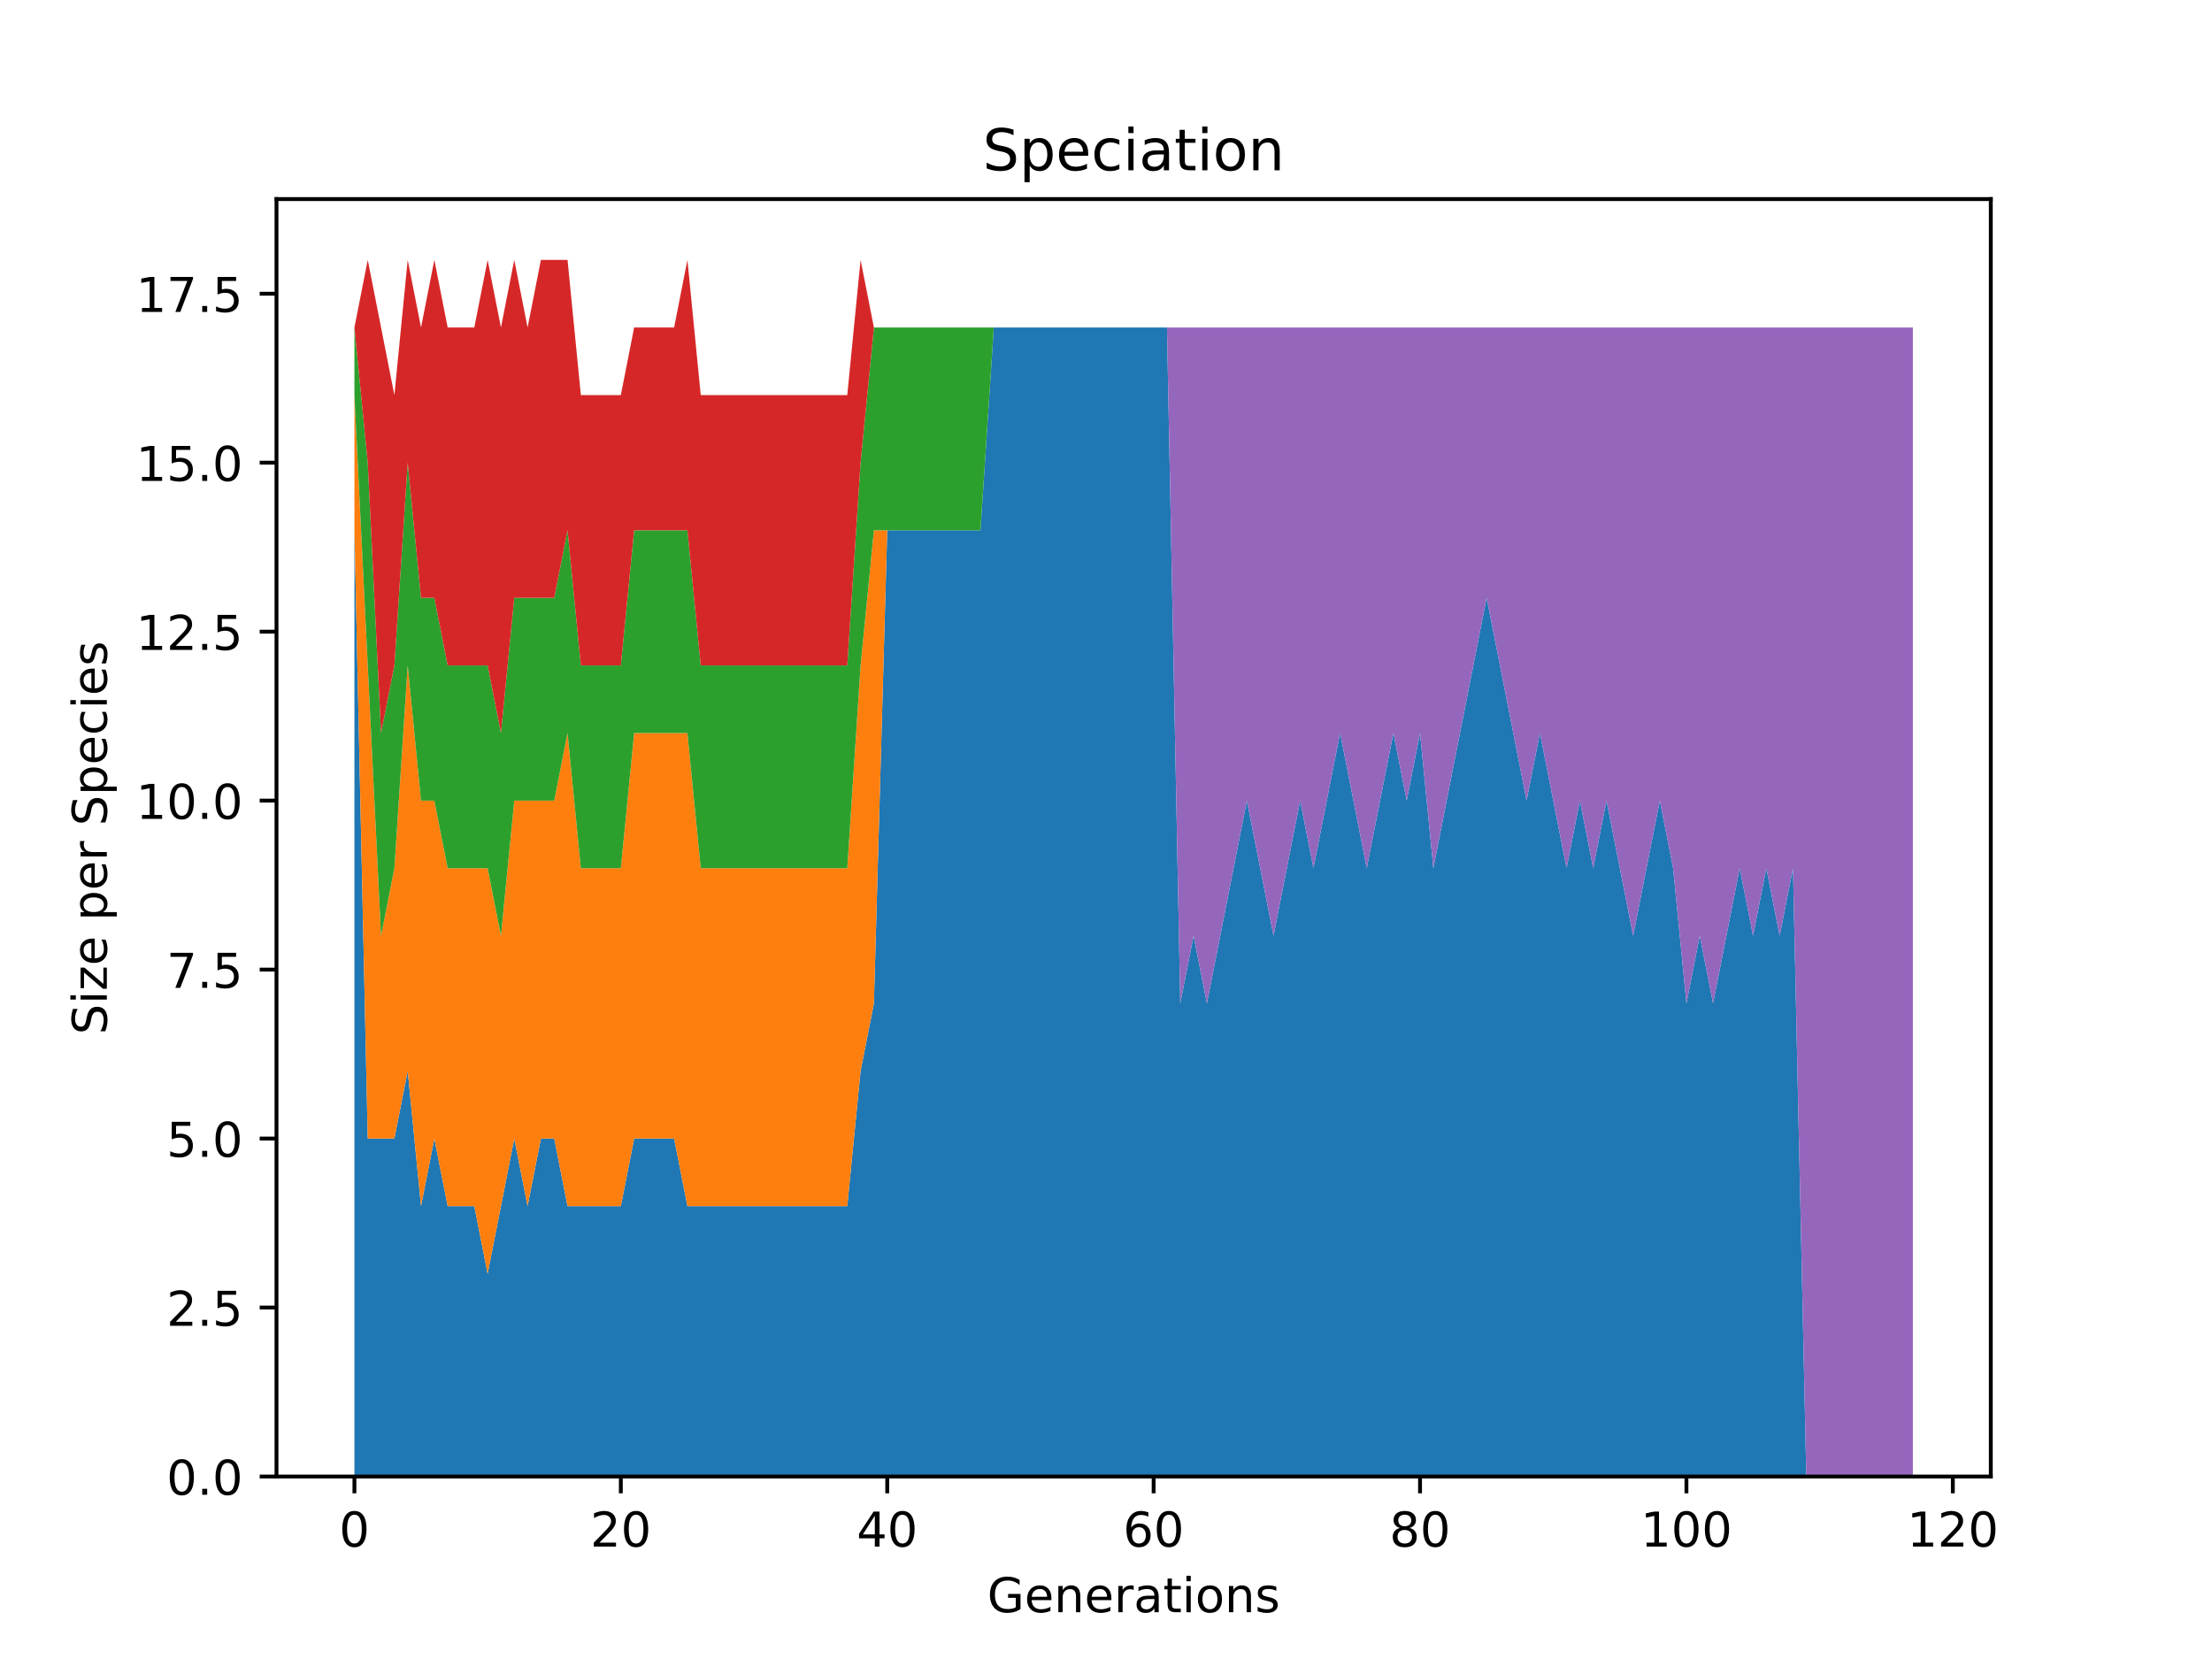 <?xml version="1.0" encoding="utf-8" standalone="no"?>
<!DOCTYPE svg PUBLIC "-//W3C//DTD SVG 1.1//EN"
  "http://www.w3.org/Graphics/SVG/1.1/DTD/svg11.dtd">
<!-- Created with matplotlib (https://matplotlib.org/) -->
<svg height="345.6pt" version="1.1" viewBox="0 0 460.8 345.6" width="460.8pt" xmlns="http://www.w3.org/2000/svg" xmlns:xlink="http://www.w3.org/1999/xlink">
 <defs>
  <style type="text/css">
*{stroke-linecap:butt;stroke-linejoin:round;}
  </style>
 </defs>
 <g id="figure_1">
  <g id="patch_1">
   <path d="M 0 345.6 
L 460.8 345.6 
L 460.8 0 
L 0 0 
z
" style="fill:#ffffff;"/>
  </g>
  <g id="axes_1">
   <g id="patch_2">
    <path d="M 57.6 307.584 
L 414.72 307.584 
L 414.72 41.472 
L 57.6 41.472 
z
" style="fill:#ffffff;"/>
   </g>
   <g id="PolyCollection_1">
    <path clip-path="url(#pf24523284e)" d="M 73.833 110.464 
L 73.833 307.584 
L 76.608 307.584 
L 79.382 307.584 
L 82.157 307.584 
L 84.932 307.584 
L 87.707 307.584 
L 90.482 307.584 
L 93.257 307.584 
L 96.031 307.584 
L 98.806 307.584 
L 101.581 307.584 
L 104.356 307.584 
L 107.131 307.584 
L 109.905 307.584 
L 112.68 307.584 
L 115.455 307.584 
L 118.23 307.584 
L 121.005 307.584 
L 123.78 307.584 
L 126.554 307.584 
L 129.329 307.584 
L 132.104 307.584 
L 134.879 307.584 
L 137.654 307.584 
L 140.429 307.584 
L 143.203 307.584 
L 145.978 307.584 
L 148.753 307.584 
L 151.528 307.584 
L 154.303 307.584 
L 157.077 307.584 
L 159.852 307.584 
L 162.627 307.584 
L 165.402 307.584 
L 168.177 307.584 
L 170.952 307.584 
L 173.726 307.584 
L 176.501 307.584 
L 179.276 307.584 
L 182.051 307.584 
L 184.826 307.584 
L 187.601 307.584 
L 190.375 307.584 
L 193.15 307.584 
L 195.925 307.584 
L 198.7 307.584 
L 201.475 307.584 
L 204.25 307.584 
L 207.024 307.584 
L 209.799 307.584 
L 212.574 307.584 
L 215.349 307.584 
L 218.124 307.584 
L 220.898 307.584 
L 223.673 307.584 
L 226.448 307.584 
L 229.223 307.584 
L 231.998 307.584 
L 234.773 307.584 
L 237.547 307.584 
L 240.322 307.584 
L 243.097 307.584 
L 245.872 307.584 
L 248.647 307.584 
L 251.422 307.584 
L 254.196 307.584 
L 256.971 307.584 
L 259.746 307.584 
L 262.521 307.584 
L 265.296 307.584 
L 268.07 307.584 
L 270.845 307.584 
L 273.62 307.584 
L 276.395 307.584 
L 279.17 307.584 
L 281.945 307.584 
L 284.719 307.584 
L 287.494 307.584 
L 290.269 307.584 
L 293.044 307.584 
L 295.819 307.584 
L 298.594 307.584 
L 301.368 307.584 
L 304.143 307.584 
L 306.918 307.584 
L 309.693 307.584 
L 312.468 307.584 
L 315.243 307.584 
L 318.017 307.584 
L 320.792 307.584 
L 323.567 307.584 
L 326.342 307.584 
L 329.117 307.584 
L 331.891 307.584 
L 334.666 307.584 
L 337.441 307.584 
L 340.216 307.584 
L 342.991 307.584 
L 345.766 307.584 
L 348.54 307.584 
L 351.315 307.584 
L 354.09 307.584 
L 356.865 307.584 
L 359.64 307.584 
L 362.415 307.584 
L 365.189 307.584 
L 367.964 307.584 
L 370.739 307.584 
L 373.514 307.584 
L 376.289 307.584 
L 379.063 307.584 
L 381.838 307.584 
L 384.613 307.584 
L 387.388 307.584 
L 390.163 307.584 
L 392.938 307.584 
L 395.712 307.584 
L 398.487 307.584 
L 398.487 307.584 
L 398.487 307.584 
L 395.712 307.584 
L 392.938 307.584 
L 390.163 307.584 
L 387.388 307.584 
L 384.613 307.584 
L 381.838 307.584 
L 379.063 307.584 
L 376.289 307.584 
L 373.514 180.864 
L 370.739 194.944 
L 367.964 180.864 
L 365.189 194.944 
L 362.415 180.864 
L 359.64 194.944 
L 356.865 209.024 
L 354.09 194.944 
L 351.315 209.024 
L 348.54 180.864 
L 345.766 166.784 
L 342.991 180.864 
L 340.216 194.944 
L 337.441 180.864 
L 334.666 166.784 
L 331.891 180.864 
L 329.117 166.784 
L 326.342 180.864 
L 323.567 166.784 
L 320.792 152.704 
L 318.017 166.784 
L 315.243 152.704 
L 312.468 138.624 
L 309.693 124.544 
L 306.918 138.624 
L 304.143 152.704 
L 301.368 166.784 
L 298.594 180.864 
L 295.819 152.704 
L 293.044 166.784 
L 290.269 152.704 
L 287.494 166.784 
L 284.719 180.864 
L 281.945 166.784 
L 279.17 152.704 
L 276.395 166.784 
L 273.62 180.864 
L 270.845 166.784 
L 268.07 180.864 
L 265.296 194.944 
L 262.521 180.864 
L 259.746 166.784 
L 256.971 180.864 
L 254.196 194.944 
L 251.422 209.024 
L 248.647 194.944 
L 245.872 209.024 
L 243.097 68.224 
L 240.322 68.224 
L 237.547 68.224 
L 234.773 68.224 
L 231.998 68.224 
L 229.223 68.224 
L 226.448 68.224 
L 223.673 68.224 
L 220.898 68.224 
L 218.124 68.224 
L 215.349 68.224 
L 212.574 68.224 
L 209.799 68.224 
L 207.024 68.224 
L 204.25 110.464 
L 201.475 110.464 
L 198.7 110.464 
L 195.925 110.464 
L 193.15 110.464 
L 190.375 110.464 
L 187.601 110.464 
L 184.826 110.464 
L 182.051 209.024 
L 179.276 223.104 
L 176.501 251.264 
L 173.726 251.264 
L 170.952 251.264 
L 168.177 251.264 
L 165.402 251.264 
L 162.627 251.264 
L 159.852 251.264 
L 157.077 251.264 
L 154.303 251.264 
L 151.528 251.264 
L 148.753 251.264 
L 145.978 251.264 
L 143.203 251.264 
L 140.429 237.184 
L 137.654 237.184 
L 134.879 237.184 
L 132.104 237.184 
L 129.329 251.264 
L 126.554 251.264 
L 123.78 251.264 
L 121.005 251.264 
L 118.23 251.264 
L 115.455 237.184 
L 112.68 237.184 
L 109.905 251.264 
L 107.131 237.184 
L 104.356 251.264 
L 101.581 265.344 
L 98.806 251.264 
L 96.031 251.264 
L 93.257 251.264 
L 90.482 237.184 
L 87.707 251.264 
L 84.932 223.104 
L 82.157 237.184 
L 79.382 237.184 
L 76.608 237.184 
L 73.833 110.464 
z
" style="fill:#1f77b4;"/>
   </g>
   <g id="PolyCollection_2">
    <path clip-path="url(#pf24523284e)" d="M 73.833 82.304 
L 73.833 110.464 
L 76.608 237.184 
L 79.382 237.184 
L 82.157 237.184 
L 84.932 223.104 
L 87.707 251.264 
L 90.482 237.184 
L 93.257 251.264 
L 96.031 251.264 
L 98.806 251.264 
L 101.581 265.344 
L 104.356 251.264 
L 107.131 237.184 
L 109.905 251.264 
L 112.68 237.184 
L 115.455 237.184 
L 118.23 251.264 
L 121.005 251.264 
L 123.78 251.264 
L 126.554 251.264 
L 129.329 251.264 
L 132.104 237.184 
L 134.879 237.184 
L 137.654 237.184 
L 140.429 237.184 
L 143.203 251.264 
L 145.978 251.264 
L 148.753 251.264 
L 151.528 251.264 
L 154.303 251.264 
L 157.077 251.264 
L 159.852 251.264 
L 162.627 251.264 
L 165.402 251.264 
L 168.177 251.264 
L 170.952 251.264 
L 173.726 251.264 
L 176.501 251.264 
L 179.276 223.104 
L 182.051 209.024 
L 184.826 110.464 
L 187.601 110.464 
L 190.375 110.464 
L 193.15 110.464 
L 195.925 110.464 
L 198.7 110.464 
L 201.475 110.464 
L 204.25 110.464 
L 207.024 68.224 
L 209.799 68.224 
L 212.574 68.224 
L 215.349 68.224 
L 218.124 68.224 
L 220.898 68.224 
L 223.673 68.224 
L 226.448 68.224 
L 229.223 68.224 
L 231.998 68.224 
L 234.773 68.224 
L 237.547 68.224 
L 240.322 68.224 
L 243.097 68.224 
L 245.872 209.024 
L 248.647 194.944 
L 251.422 209.024 
L 254.196 194.944 
L 256.971 180.864 
L 259.746 166.784 
L 262.521 180.864 
L 265.296 194.944 
L 268.07 180.864 
L 270.845 166.784 
L 273.62 180.864 
L 276.395 166.784 
L 279.17 152.704 
L 281.945 166.784 
L 284.719 180.864 
L 287.494 166.784 
L 290.269 152.704 
L 293.044 166.784 
L 295.819 152.704 
L 298.594 180.864 
L 301.368 166.784 
L 304.143 152.704 
L 306.918 138.624 
L 309.693 124.544 
L 312.468 138.624 
L 315.243 152.704 
L 318.017 166.784 
L 320.792 152.704 
L 323.567 166.784 
L 326.342 180.864 
L 329.117 166.784 
L 331.891 180.864 
L 334.666 166.784 
L 337.441 180.864 
L 340.216 194.944 
L 342.991 180.864 
L 345.766 166.784 
L 348.54 180.864 
L 351.315 209.024 
L 354.09 194.944 
L 356.865 209.024 
L 359.64 194.944 
L 362.415 180.864 
L 365.189 194.944 
L 367.964 180.864 
L 370.739 194.944 
L 373.514 180.864 
L 376.289 307.584 
L 379.063 307.584 
L 381.838 307.584 
L 384.613 307.584 
L 387.388 307.584 
L 390.163 307.584 
L 392.938 307.584 
L 395.712 307.584 
L 398.487 307.584 
L 398.487 307.584 
L 398.487 307.584 
L 395.712 307.584 
L 392.938 307.584 
L 390.163 307.584 
L 387.388 307.584 
L 384.613 307.584 
L 381.838 307.584 
L 379.063 307.584 
L 376.289 307.584 
L 373.514 180.864 
L 370.739 194.944 
L 367.964 180.864 
L 365.189 194.944 
L 362.415 180.864 
L 359.64 194.944 
L 356.865 209.024 
L 354.09 194.944 
L 351.315 209.024 
L 348.54 180.864 
L 345.766 166.784 
L 342.991 180.864 
L 340.216 194.944 
L 337.441 180.864 
L 334.666 166.784 
L 331.891 180.864 
L 329.117 166.784 
L 326.342 180.864 
L 323.567 166.784 
L 320.792 152.704 
L 318.017 166.784 
L 315.243 152.704 
L 312.468 138.624 
L 309.693 124.544 
L 306.918 138.624 
L 304.143 152.704 
L 301.368 166.784 
L 298.594 180.864 
L 295.819 152.704 
L 293.044 166.784 
L 290.269 152.704 
L 287.494 166.784 
L 284.719 180.864 
L 281.945 166.784 
L 279.17 152.704 
L 276.395 166.784 
L 273.62 180.864 
L 270.845 166.784 
L 268.07 180.864 
L 265.296 194.944 
L 262.521 180.864 
L 259.746 166.784 
L 256.971 180.864 
L 254.196 194.944 
L 251.422 209.024 
L 248.647 194.944 
L 245.872 209.024 
L 243.097 68.224 
L 240.322 68.224 
L 237.547 68.224 
L 234.773 68.224 
L 231.998 68.224 
L 229.223 68.224 
L 226.448 68.224 
L 223.673 68.224 
L 220.898 68.224 
L 218.124 68.224 
L 215.349 68.224 
L 212.574 68.224 
L 209.799 68.224 
L 207.024 68.224 
L 204.25 110.464 
L 201.475 110.464 
L 198.7 110.464 
L 195.925 110.464 
L 193.15 110.464 
L 190.375 110.464 
L 187.601 110.464 
L 184.826 110.464 
L 182.051 110.464 
L 179.276 138.624 
L 176.501 180.864 
L 173.726 180.864 
L 170.952 180.864 
L 168.177 180.864 
L 165.402 180.864 
L 162.627 180.864 
L 159.852 180.864 
L 157.077 180.864 
L 154.303 180.864 
L 151.528 180.864 
L 148.753 180.864 
L 145.978 180.864 
L 143.203 152.704 
L 140.429 152.704 
L 137.654 152.704 
L 134.879 152.704 
L 132.104 152.704 
L 129.329 180.864 
L 126.554 180.864 
L 123.78 180.864 
L 121.005 180.864 
L 118.23 152.704 
L 115.455 166.784 
L 112.68 166.784 
L 109.905 166.784 
L 107.131 166.784 
L 104.356 194.944 
L 101.581 180.864 
L 98.806 180.864 
L 96.031 180.864 
L 93.257 180.864 
L 90.482 166.784 
L 87.707 166.784 
L 84.932 138.624 
L 82.157 180.864 
L 79.382 194.944 
L 76.608 138.624 
L 73.833 82.304 
z
" style="fill:#ff7f0e;"/>
   </g>
   <g id="PolyCollection_3">
    <path clip-path="url(#pf24523284e)" d="M 73.833 68.224 
L 73.833 82.304 
L 76.608 138.624 
L 79.382 194.944 
L 82.157 180.864 
L 84.932 138.624 
L 87.707 166.784 
L 90.482 166.784 
L 93.257 180.864 
L 96.031 180.864 
L 98.806 180.864 
L 101.581 180.864 
L 104.356 194.944 
L 107.131 166.784 
L 109.905 166.784 
L 112.68 166.784 
L 115.455 166.784 
L 118.23 152.704 
L 121.005 180.864 
L 123.78 180.864 
L 126.554 180.864 
L 129.329 180.864 
L 132.104 152.704 
L 134.879 152.704 
L 137.654 152.704 
L 140.429 152.704 
L 143.203 152.704 
L 145.978 180.864 
L 148.753 180.864 
L 151.528 180.864 
L 154.303 180.864 
L 157.077 180.864 
L 159.852 180.864 
L 162.627 180.864 
L 165.402 180.864 
L 168.177 180.864 
L 170.952 180.864 
L 173.726 180.864 
L 176.501 180.864 
L 179.276 138.624 
L 182.051 110.464 
L 184.826 110.464 
L 187.601 110.464 
L 190.375 110.464 
L 193.15 110.464 
L 195.925 110.464 
L 198.7 110.464 
L 201.475 110.464 
L 204.25 110.464 
L 207.024 68.224 
L 209.799 68.224 
L 212.574 68.224 
L 215.349 68.224 
L 218.124 68.224 
L 220.898 68.224 
L 223.673 68.224 
L 226.448 68.224 
L 229.223 68.224 
L 231.998 68.224 
L 234.773 68.224 
L 237.547 68.224 
L 240.322 68.224 
L 243.097 68.224 
L 245.872 209.024 
L 248.647 194.944 
L 251.422 209.024 
L 254.196 194.944 
L 256.971 180.864 
L 259.746 166.784 
L 262.521 180.864 
L 265.296 194.944 
L 268.07 180.864 
L 270.845 166.784 
L 273.62 180.864 
L 276.395 166.784 
L 279.17 152.704 
L 281.945 166.784 
L 284.719 180.864 
L 287.494 166.784 
L 290.269 152.704 
L 293.044 166.784 
L 295.819 152.704 
L 298.594 180.864 
L 301.368 166.784 
L 304.143 152.704 
L 306.918 138.624 
L 309.693 124.544 
L 312.468 138.624 
L 315.243 152.704 
L 318.017 166.784 
L 320.792 152.704 
L 323.567 166.784 
L 326.342 180.864 
L 329.117 166.784 
L 331.891 180.864 
L 334.666 166.784 
L 337.441 180.864 
L 340.216 194.944 
L 342.991 180.864 
L 345.766 166.784 
L 348.54 180.864 
L 351.315 209.024 
L 354.09 194.944 
L 356.865 209.024 
L 359.64 194.944 
L 362.415 180.864 
L 365.189 194.944 
L 367.964 180.864 
L 370.739 194.944 
L 373.514 180.864 
L 376.289 307.584 
L 379.063 307.584 
L 381.838 307.584 
L 384.613 307.584 
L 387.388 307.584 
L 390.163 307.584 
L 392.938 307.584 
L 395.712 307.584 
L 398.487 307.584 
L 398.487 307.584 
L 398.487 307.584 
L 395.712 307.584 
L 392.938 307.584 
L 390.163 307.584 
L 387.388 307.584 
L 384.613 307.584 
L 381.838 307.584 
L 379.063 307.584 
L 376.289 307.584 
L 373.514 180.864 
L 370.739 194.944 
L 367.964 180.864 
L 365.189 194.944 
L 362.415 180.864 
L 359.64 194.944 
L 356.865 209.024 
L 354.09 194.944 
L 351.315 209.024 
L 348.54 180.864 
L 345.766 166.784 
L 342.991 180.864 
L 340.216 194.944 
L 337.441 180.864 
L 334.666 166.784 
L 331.891 180.864 
L 329.117 166.784 
L 326.342 180.864 
L 323.567 166.784 
L 320.792 152.704 
L 318.017 166.784 
L 315.243 152.704 
L 312.468 138.624 
L 309.693 124.544 
L 306.918 138.624 
L 304.143 152.704 
L 301.368 166.784 
L 298.594 180.864 
L 295.819 152.704 
L 293.044 166.784 
L 290.269 152.704 
L 287.494 166.784 
L 284.719 180.864 
L 281.945 166.784 
L 279.17 152.704 
L 276.395 166.784 
L 273.62 180.864 
L 270.845 166.784 
L 268.07 180.864 
L 265.296 194.944 
L 262.521 180.864 
L 259.746 166.784 
L 256.971 180.864 
L 254.196 194.944 
L 251.422 209.024 
L 248.647 194.944 
L 245.872 209.024 
L 243.097 68.224 
L 240.322 68.224 
L 237.547 68.224 
L 234.773 68.224 
L 231.998 68.224 
L 229.223 68.224 
L 226.448 68.224 
L 223.673 68.224 
L 220.898 68.224 
L 218.124 68.224 
L 215.349 68.224 
L 212.574 68.224 
L 209.799 68.224 
L 207.024 68.224 
L 204.25 68.224 
L 201.475 68.224 
L 198.7 68.224 
L 195.925 68.224 
L 193.15 68.224 
L 190.375 68.224 
L 187.601 68.224 
L 184.826 68.224 
L 182.051 68.224 
L 179.276 96.384 
L 176.501 138.624 
L 173.726 138.624 
L 170.952 138.624 
L 168.177 138.624 
L 165.402 138.624 
L 162.627 138.624 
L 159.852 138.624 
L 157.077 138.624 
L 154.303 138.624 
L 151.528 138.624 
L 148.753 138.624 
L 145.978 138.624 
L 143.203 110.464 
L 140.429 110.464 
L 137.654 110.464 
L 134.879 110.464 
L 132.104 110.464 
L 129.329 138.624 
L 126.554 138.624 
L 123.78 138.624 
L 121.005 138.624 
L 118.23 110.464 
L 115.455 124.544 
L 112.68 124.544 
L 109.905 124.544 
L 107.131 124.544 
L 104.356 152.704 
L 101.581 138.624 
L 98.806 138.624 
L 96.031 138.624 
L 93.257 138.624 
L 90.482 124.544 
L 87.707 124.544 
L 84.932 96.384 
L 82.157 138.624 
L 79.382 152.704 
L 76.608 96.384 
L 73.833 68.224 
z
" style="fill:#2ca02c;"/>
   </g>
   <g id="PolyCollection_4">
    <path clip-path="url(#pf24523284e)" d="M 73.833 68.224 
L 73.833 68.224 
L 76.608 96.384 
L 79.382 152.704 
L 82.157 138.624 
L 84.932 96.384 
L 87.707 124.544 
L 90.482 124.544 
L 93.257 138.624 
L 96.031 138.624 
L 98.806 138.624 
L 101.581 138.624 
L 104.356 152.704 
L 107.131 124.544 
L 109.905 124.544 
L 112.68 124.544 
L 115.455 124.544 
L 118.23 110.464 
L 121.005 138.624 
L 123.78 138.624 
L 126.554 138.624 
L 129.329 138.624 
L 132.104 110.464 
L 134.879 110.464 
L 137.654 110.464 
L 140.429 110.464 
L 143.203 110.464 
L 145.978 138.624 
L 148.753 138.624 
L 151.528 138.624 
L 154.303 138.624 
L 157.077 138.624 
L 159.852 138.624 
L 162.627 138.624 
L 165.402 138.624 
L 168.177 138.624 
L 170.952 138.624 
L 173.726 138.624 
L 176.501 138.624 
L 179.276 96.384 
L 182.051 68.224 
L 184.826 68.224 
L 187.601 68.224 
L 190.375 68.224 
L 193.15 68.224 
L 195.925 68.224 
L 198.7 68.224 
L 201.475 68.224 
L 204.25 68.224 
L 207.024 68.224 
L 209.799 68.224 
L 212.574 68.224 
L 215.349 68.224 
L 218.124 68.224 
L 220.898 68.224 
L 223.673 68.224 
L 226.448 68.224 
L 229.223 68.224 
L 231.998 68.224 
L 234.773 68.224 
L 237.547 68.224 
L 240.322 68.224 
L 243.097 68.224 
L 245.872 209.024 
L 248.647 194.944 
L 251.422 209.024 
L 254.196 194.944 
L 256.971 180.864 
L 259.746 166.784 
L 262.521 180.864 
L 265.296 194.944 
L 268.07 180.864 
L 270.845 166.784 
L 273.62 180.864 
L 276.395 166.784 
L 279.17 152.704 
L 281.945 166.784 
L 284.719 180.864 
L 287.494 166.784 
L 290.269 152.704 
L 293.044 166.784 
L 295.819 152.704 
L 298.594 180.864 
L 301.368 166.784 
L 304.143 152.704 
L 306.918 138.624 
L 309.693 124.544 
L 312.468 138.624 
L 315.243 152.704 
L 318.017 166.784 
L 320.792 152.704 
L 323.567 166.784 
L 326.342 180.864 
L 329.117 166.784 
L 331.891 180.864 
L 334.666 166.784 
L 337.441 180.864 
L 340.216 194.944 
L 342.991 180.864 
L 345.766 166.784 
L 348.54 180.864 
L 351.315 209.024 
L 354.09 194.944 
L 356.865 209.024 
L 359.64 194.944 
L 362.415 180.864 
L 365.189 194.944 
L 367.964 180.864 
L 370.739 194.944 
L 373.514 180.864 
L 376.289 307.584 
L 379.063 307.584 
L 381.838 307.584 
L 384.613 307.584 
L 387.388 307.584 
L 390.163 307.584 
L 392.938 307.584 
L 395.712 307.584 
L 398.487 307.584 
L 398.487 307.584 
L 398.487 307.584 
L 395.712 307.584 
L 392.938 307.584 
L 390.163 307.584 
L 387.388 307.584 
L 384.613 307.584 
L 381.838 307.584 
L 379.063 307.584 
L 376.289 307.584 
L 373.514 180.864 
L 370.739 194.944 
L 367.964 180.864 
L 365.189 194.944 
L 362.415 180.864 
L 359.64 194.944 
L 356.865 209.024 
L 354.09 194.944 
L 351.315 209.024 
L 348.54 180.864 
L 345.766 166.784 
L 342.991 180.864 
L 340.216 194.944 
L 337.441 180.864 
L 334.666 166.784 
L 331.891 180.864 
L 329.117 166.784 
L 326.342 180.864 
L 323.567 166.784 
L 320.792 152.704 
L 318.017 166.784 
L 315.243 152.704 
L 312.468 138.624 
L 309.693 124.544 
L 306.918 138.624 
L 304.143 152.704 
L 301.368 166.784 
L 298.594 180.864 
L 295.819 152.704 
L 293.044 166.784 
L 290.269 152.704 
L 287.494 166.784 
L 284.719 180.864 
L 281.945 166.784 
L 279.17 152.704 
L 276.395 166.784 
L 273.62 180.864 
L 270.845 166.784 
L 268.07 180.864 
L 265.296 194.944 
L 262.521 180.864 
L 259.746 166.784 
L 256.971 180.864 
L 254.196 194.944 
L 251.422 209.024 
L 248.647 194.944 
L 245.872 209.024 
L 243.097 68.224 
L 240.322 68.224 
L 237.547 68.224 
L 234.773 68.224 
L 231.998 68.224 
L 229.223 68.224 
L 226.448 68.224 
L 223.673 68.224 
L 220.898 68.224 
L 218.124 68.224 
L 215.349 68.224 
L 212.574 68.224 
L 209.799 68.224 
L 207.024 68.224 
L 204.25 68.224 
L 201.475 68.224 
L 198.7 68.224 
L 195.925 68.224 
L 193.15 68.224 
L 190.375 68.224 
L 187.601 68.224 
L 184.826 68.224 
L 182.051 68.224 
L 179.276 54.144 
L 176.501 82.304 
L 173.726 82.304 
L 170.952 82.304 
L 168.177 82.304 
L 165.402 82.304 
L 162.627 82.304 
L 159.852 82.304 
L 157.077 82.304 
L 154.303 82.304 
L 151.528 82.304 
L 148.753 82.304 
L 145.978 82.304 
L 143.203 54.144 
L 140.429 68.224 
L 137.654 68.224 
L 134.879 68.224 
L 132.104 68.224 
L 129.329 82.304 
L 126.554 82.304 
L 123.78 82.304 
L 121.005 82.304 
L 118.23 54.144 
L 115.455 54.144 
L 112.68 54.144 
L 109.905 68.224 
L 107.131 54.144 
L 104.356 68.224 
L 101.581 54.144 
L 98.806 68.224 
L 96.031 68.224 
L 93.257 68.224 
L 90.482 54.144 
L 87.707 68.224 
L 84.932 54.144 
L 82.157 82.304 
L 79.382 68.224 
L 76.608 54.144 
L 73.833 68.224 
z
" style="fill:#d62728;"/>
   </g>
   <g id="PolyCollection_5">
    <path clip-path="url(#pf24523284e)" d="M 73.833 68.224 
L 73.833 68.224 
L 76.608 54.144 
L 79.382 68.224 
L 82.157 82.304 
L 84.932 54.144 
L 87.707 68.224 
L 90.482 54.144 
L 93.257 68.224 
L 96.031 68.224 
L 98.806 68.224 
L 101.581 54.144 
L 104.356 68.224 
L 107.131 54.144 
L 109.905 68.224 
L 112.68 54.144 
L 115.455 54.144 
L 118.23 54.144 
L 121.005 82.304 
L 123.78 82.304 
L 126.554 82.304 
L 129.329 82.304 
L 132.104 68.224 
L 134.879 68.224 
L 137.654 68.224 
L 140.429 68.224 
L 143.203 54.144 
L 145.978 82.304 
L 148.753 82.304 
L 151.528 82.304 
L 154.303 82.304 
L 157.077 82.304 
L 159.852 82.304 
L 162.627 82.304 
L 165.402 82.304 
L 168.177 82.304 
L 170.952 82.304 
L 173.726 82.304 
L 176.501 82.304 
L 179.276 54.144 
L 182.051 68.224 
L 184.826 68.224 
L 187.601 68.224 
L 190.375 68.224 
L 193.15 68.224 
L 195.925 68.224 
L 198.7 68.224 
L 201.475 68.224 
L 204.25 68.224 
L 207.024 68.224 
L 209.799 68.224 
L 212.574 68.224 
L 215.349 68.224 
L 218.124 68.224 
L 220.898 68.224 
L 223.673 68.224 
L 226.448 68.224 
L 229.223 68.224 
L 231.998 68.224 
L 234.773 68.224 
L 237.547 68.224 
L 240.322 68.224 
L 243.097 68.224 
L 245.872 209.024 
L 248.647 194.944 
L 251.422 209.024 
L 254.196 194.944 
L 256.971 180.864 
L 259.746 166.784 
L 262.521 180.864 
L 265.296 194.944 
L 268.07 180.864 
L 270.845 166.784 
L 273.62 180.864 
L 276.395 166.784 
L 279.17 152.704 
L 281.945 166.784 
L 284.719 180.864 
L 287.494 166.784 
L 290.269 152.704 
L 293.044 166.784 
L 295.819 152.704 
L 298.594 180.864 
L 301.368 166.784 
L 304.143 152.704 
L 306.918 138.624 
L 309.693 124.544 
L 312.468 138.624 
L 315.243 152.704 
L 318.017 166.784 
L 320.792 152.704 
L 323.567 166.784 
L 326.342 180.864 
L 329.117 166.784 
L 331.891 180.864 
L 334.666 166.784 
L 337.441 180.864 
L 340.216 194.944 
L 342.991 180.864 
L 345.766 166.784 
L 348.54 180.864 
L 351.315 209.024 
L 354.09 194.944 
L 356.865 209.024 
L 359.64 194.944 
L 362.415 180.864 
L 365.189 194.944 
L 367.964 180.864 
L 370.739 194.944 
L 373.514 180.864 
L 376.289 307.584 
L 379.063 307.584 
L 381.838 307.584 
L 384.613 307.584 
L 387.388 307.584 
L 390.163 307.584 
L 392.938 307.584 
L 395.712 307.584 
L 398.487 307.584 
L 398.487 68.224 
L 398.487 68.224 
L 395.712 68.224 
L 392.938 68.224 
L 390.163 68.224 
L 387.388 68.224 
L 384.613 68.224 
L 381.838 68.224 
L 379.063 68.224 
L 376.289 68.224 
L 373.514 68.224 
L 370.739 68.224 
L 367.964 68.224 
L 365.189 68.224 
L 362.415 68.224 
L 359.64 68.224 
L 356.865 68.224 
L 354.09 68.224 
L 351.315 68.224 
L 348.54 68.224 
L 345.766 68.224 
L 342.991 68.224 
L 340.216 68.224 
L 337.441 68.224 
L 334.666 68.224 
L 331.891 68.224 
L 329.117 68.224 
L 326.342 68.224 
L 323.567 68.224 
L 320.792 68.224 
L 318.017 68.224 
L 315.243 68.224 
L 312.468 68.224 
L 309.693 68.224 
L 306.918 68.224 
L 304.143 68.224 
L 301.368 68.224 
L 298.594 68.224 
L 295.819 68.224 
L 293.044 68.224 
L 290.269 68.224 
L 287.494 68.224 
L 284.719 68.224 
L 281.945 68.224 
L 279.17 68.224 
L 276.395 68.224 
L 273.62 68.224 
L 270.845 68.224 
L 268.07 68.224 
L 265.296 68.224 
L 262.521 68.224 
L 259.746 68.224 
L 256.971 68.224 
L 254.196 68.224 
L 251.422 68.224 
L 248.647 68.224 
L 245.872 68.224 
L 243.097 68.224 
L 240.322 68.224 
L 237.547 68.224 
L 234.773 68.224 
L 231.998 68.224 
L 229.223 68.224 
L 226.448 68.224 
L 223.673 68.224 
L 220.898 68.224 
L 218.124 68.224 
L 215.349 68.224 
L 212.574 68.224 
L 209.799 68.224 
L 207.024 68.224 
L 204.25 68.224 
L 201.475 68.224 
L 198.7 68.224 
L 195.925 68.224 
L 193.15 68.224 
L 190.375 68.224 
L 187.601 68.224 
L 184.826 68.224 
L 182.051 68.224 
L 179.276 54.144 
L 176.501 82.304 
L 173.726 82.304 
L 170.952 82.304 
L 168.177 82.304 
L 165.402 82.304 
L 162.627 82.304 
L 159.852 82.304 
L 157.077 82.304 
L 154.303 82.304 
L 151.528 82.304 
L 148.753 82.304 
L 145.978 82.304 
L 143.203 54.144 
L 140.429 68.224 
L 137.654 68.224 
L 134.879 68.224 
L 132.104 68.224 
L 129.329 82.304 
L 126.554 82.304 
L 123.78 82.304 
L 121.005 82.304 
L 118.23 54.144 
L 115.455 54.144 
L 112.68 54.144 
L 109.905 68.224 
L 107.131 54.144 
L 104.356 68.224 
L 101.581 54.144 
L 98.806 68.224 
L 96.031 68.224 
L 93.257 68.224 
L 90.482 54.144 
L 87.707 68.224 
L 84.932 54.144 
L 82.157 82.304 
L 79.382 68.224 
L 76.608 54.144 
L 73.833 68.224 
z
" style="fill:#9467bd;"/>
   </g>
   <g id="matplotlib.axis_1">
    <g id="xtick_1">
     <g id="line2d_1">
      <defs>
       <path d="M 0 0 
L 0 3.5 
" id="m25ff8965eb" style="stroke:#000000;stroke-width:0.8;"/>
      </defs>
      <g>
       <use style="stroke:#000000;stroke-width:0.8;" x="73.833" xlink:href="#m25ff8965eb" y="307.584"/>
      </g>
     </g>
     <g id="text_1">
      <!-- 0 -->
      <defs>
       <path d="M 31.781 66.406 
Q 24.172 66.406 20.328 58.906 
Q 16.5 51.422 16.5 36.375 
Q 16.5 21.391 20.328 13.891 
Q 24.172 6.391 31.781 6.391 
Q 39.453 6.391 43.281 13.891 
Q 47.125 21.391 47.125 36.375 
Q 47.125 51.422 43.281 58.906 
Q 39.453 66.406 31.781 66.406 
z
M 31.781 74.219 
Q 44.047 74.219 50.516 64.516 
Q 56.984 54.828 56.984 36.375 
Q 56.984 17.969 50.516 8.266 
Q 44.047 -1.422 31.781 -1.422 
Q 19.531 -1.422 13.062 8.266 
Q 6.594 17.969 6.594 36.375 
Q 6.594 54.828 13.062 64.516 
Q 19.531 74.219 31.781 74.219 
z
" id="DejaVuSans-48"/>
      </defs>
      <g transform="translate(70.651 322.182)scale(0.1 -0.1)">
       <use xlink:href="#DejaVuSans-48"/>
      </g>
     </g>
    </g>
    <g id="xtick_2">
     <g id="line2d_2">
      <g>
       <use style="stroke:#000000;stroke-width:0.8;" x="129.329" xlink:href="#m25ff8965eb" y="307.584"/>
      </g>
     </g>
     <g id="text_2">
      <!-- 20 -->
      <defs>
       <path d="M 19.188 8.297 
L 53.609 8.297 
L 53.609 0 
L 7.328 0 
L 7.328 8.297 
Q 12.938 14.109 22.625 23.891 
Q 32.328 33.688 34.812 36.531 
Q 39.547 41.844 41.422 45.531 
Q 43.312 49.219 43.312 52.781 
Q 43.312 58.594 39.234 62.25 
Q 35.156 65.922 28.609 65.922 
Q 23.969 65.922 18.812 64.312 
Q 13.672 62.703 7.812 59.422 
L 7.812 69.391 
Q 13.766 71.781 18.938 73 
Q 24.125 74.219 28.422 74.219 
Q 39.75 74.219 46.484 68.547 
Q 53.219 62.891 53.219 53.422 
Q 53.219 48.922 51.531 44.891 
Q 49.859 40.875 45.406 35.406 
Q 44.188 33.984 37.641 27.219 
Q 31.109 20.453 19.188 8.297 
z
" id="DejaVuSans-50"/>
      </defs>
      <g transform="translate(122.967 322.182)scale(0.1 -0.1)">
       <use xlink:href="#DejaVuSans-50"/>
       <use x="63.623" xlink:href="#DejaVuSans-48"/>
      </g>
     </g>
    </g>
    <g id="xtick_3">
     <g id="line2d_3">
      <g>
       <use style="stroke:#000000;stroke-width:0.8;" x="184.826" xlink:href="#m25ff8965eb" y="307.584"/>
      </g>
     </g>
     <g id="text_3">
      <!-- 40 -->
      <defs>
       <path d="M 37.797 64.312 
L 12.891 25.391 
L 37.797 25.391 
z
M 35.203 72.906 
L 47.609 72.906 
L 47.609 25.391 
L 58.016 25.391 
L 58.016 17.188 
L 47.609 17.188 
L 47.609 0 
L 37.797 0 
L 37.797 17.188 
L 4.891 17.188 
L 4.891 26.703 
z
" id="DejaVuSans-52"/>
      </defs>
      <g transform="translate(178.463 322.182)scale(0.1 -0.1)">
       <use xlink:href="#DejaVuSans-52"/>
       <use x="63.623" xlink:href="#DejaVuSans-48"/>
      </g>
     </g>
    </g>
    <g id="xtick_4">
     <g id="line2d_4">
      <g>
       <use style="stroke:#000000;stroke-width:0.8;" x="240.322" xlink:href="#m25ff8965eb" y="307.584"/>
      </g>
     </g>
     <g id="text_4">
      <!-- 60 -->
      <defs>
       <path d="M 33.016 40.375 
Q 26.375 40.375 22.484 35.828 
Q 18.609 31.297 18.609 23.391 
Q 18.609 15.531 22.484 10.953 
Q 26.375 6.391 33.016 6.391 
Q 39.656 6.391 43.531 10.953 
Q 47.406 15.531 47.406 23.391 
Q 47.406 31.297 43.531 35.828 
Q 39.656 40.375 33.016 40.375 
z
M 52.594 71.297 
L 52.594 62.312 
Q 48.875 64.062 45.094 64.984 
Q 41.312 65.922 37.594 65.922 
Q 27.828 65.922 22.672 59.328 
Q 17.531 52.734 16.797 39.406 
Q 19.672 43.656 24.016 45.922 
Q 28.375 48.188 33.594 48.188 
Q 44.578 48.188 50.953 41.516 
Q 57.328 34.859 57.328 23.391 
Q 57.328 12.156 50.688 5.359 
Q 44.047 -1.422 33.016 -1.422 
Q 20.359 -1.422 13.672 8.266 
Q 6.984 17.969 6.984 36.375 
Q 6.984 53.656 15.188 63.938 
Q 23.391 74.219 37.203 74.219 
Q 40.922 74.219 44.703 73.484 
Q 48.484 72.75 52.594 71.297 
z
" id="DejaVuSans-54"/>
      </defs>
      <g transform="translate(233.96 322.182)scale(0.1 -0.1)">
       <use xlink:href="#DejaVuSans-54"/>
       <use x="63.623" xlink:href="#DejaVuSans-48"/>
      </g>
     </g>
    </g>
    <g id="xtick_5">
     <g id="line2d_5">
      <g>
       <use style="stroke:#000000;stroke-width:0.8;" x="295.819" xlink:href="#m25ff8965eb" y="307.584"/>
      </g>
     </g>
     <g id="text_5">
      <!-- 80 -->
      <defs>
       <path d="M 31.781 34.625 
Q 24.75 34.625 20.719 30.859 
Q 16.703 27.094 16.703 20.516 
Q 16.703 13.922 20.719 10.156 
Q 24.75 6.391 31.781 6.391 
Q 38.812 6.391 42.859 10.172 
Q 46.922 13.969 46.922 20.516 
Q 46.922 27.094 42.891 30.859 
Q 38.875 34.625 31.781 34.625 
z
M 21.922 38.812 
Q 15.578 40.375 12.031 44.719 
Q 8.5 49.078 8.5 55.328 
Q 8.5 64.062 14.719 69.141 
Q 20.953 74.219 31.781 74.219 
Q 42.672 74.219 48.875 69.141 
Q 55.078 64.062 55.078 55.328 
Q 55.078 49.078 51.531 44.719 
Q 48 40.375 41.703 38.812 
Q 48.828 37.156 52.797 32.312 
Q 56.781 27.484 56.781 20.516 
Q 56.781 9.906 50.312 4.234 
Q 43.844 -1.422 31.781 -1.422 
Q 19.734 -1.422 13.25 4.234 
Q 6.781 9.906 6.781 20.516 
Q 6.781 27.484 10.781 32.312 
Q 14.797 37.156 21.922 38.812 
z
M 18.312 54.391 
Q 18.312 48.734 21.844 45.562 
Q 25.391 42.391 31.781 42.391 
Q 38.141 42.391 41.719 45.562 
Q 45.312 48.734 45.312 54.391 
Q 45.312 60.062 41.719 63.234 
Q 38.141 66.406 31.781 66.406 
Q 25.391 66.406 21.844 63.234 
Q 18.312 60.062 18.312 54.391 
z
" id="DejaVuSans-56"/>
      </defs>
      <g transform="translate(289.456 322.182)scale(0.1 -0.1)">
       <use xlink:href="#DejaVuSans-56"/>
       <use x="63.623" xlink:href="#DejaVuSans-48"/>
      </g>
     </g>
    </g>
    <g id="xtick_6">
     <g id="line2d_6">
      <g>
       <use style="stroke:#000000;stroke-width:0.8;" x="351.315" xlink:href="#m25ff8965eb" y="307.584"/>
      </g>
     </g>
     <g id="text_6">
      <!-- 100 -->
      <defs>
       <path d="M 12.406 8.297 
L 28.516 8.297 
L 28.516 63.922 
L 10.984 60.406 
L 10.984 69.391 
L 28.422 72.906 
L 38.281 72.906 
L 38.281 8.297 
L 54.391 8.297 
L 54.391 0 
L 12.406 0 
z
" id="DejaVuSans-49"/>
      </defs>
      <g transform="translate(341.771 322.182)scale(0.1 -0.1)">
       <use xlink:href="#DejaVuSans-49"/>
       <use x="63.623" xlink:href="#DejaVuSans-48"/>
       <use x="127.246" xlink:href="#DejaVuSans-48"/>
      </g>
     </g>
    </g>
    <g id="xtick_7">
     <g id="line2d_7">
      <g>
       <use style="stroke:#000000;stroke-width:0.8;" x="406.812" xlink:href="#m25ff8965eb" y="307.584"/>
      </g>
     </g>
     <g id="text_7">
      <!-- 120 -->
      <g transform="translate(397.268 322.182)scale(0.1 -0.1)">
       <use xlink:href="#DejaVuSans-49"/>
       <use x="63.623" xlink:href="#DejaVuSans-50"/>
       <use x="127.246" xlink:href="#DejaVuSans-48"/>
      </g>
     </g>
    </g>
    <g id="text_8">
     <!-- Generations -->
     <defs>
      <path d="M 59.516 10.406 
L 59.516 29.984 
L 43.406 29.984 
L 43.406 38.094 
L 69.281 38.094 
L 69.281 6.781 
Q 63.578 2.734 56.688 0.656 
Q 49.812 -1.422 42 -1.422 
Q 24.906 -1.422 15.25 8.562 
Q 5.609 18.562 5.609 36.375 
Q 5.609 54.25 15.25 64.234 
Q 24.906 74.219 42 74.219 
Q 49.125 74.219 55.547 72.453 
Q 61.969 70.703 67.391 67.281 
L 67.391 56.781 
Q 61.922 61.422 55.766 63.766 
Q 49.609 66.109 42.828 66.109 
Q 29.438 66.109 22.719 58.641 
Q 16.016 51.172 16.016 36.375 
Q 16.016 21.625 22.719 14.156 
Q 29.438 6.688 42.828 6.688 
Q 48.047 6.688 52.141 7.594 
Q 56.25 8.5 59.516 10.406 
z
" id="DejaVuSans-71"/>
      <path d="M 56.203 29.594 
L 56.203 25.203 
L 14.891 25.203 
Q 15.484 15.922 20.484 11.062 
Q 25.484 6.203 34.422 6.203 
Q 39.594 6.203 44.453 7.469 
Q 49.312 8.734 54.109 11.281 
L 54.109 2.781 
Q 49.266 0.734 44.188 -0.344 
Q 39.109 -1.422 33.891 -1.422 
Q 20.797 -1.422 13.156 6.188 
Q 5.516 13.812 5.516 26.812 
Q 5.516 40.234 12.766 48.109 
Q 20.016 56 32.328 56 
Q 43.359 56 49.781 48.891 
Q 56.203 41.797 56.203 29.594 
z
M 47.219 32.234 
Q 47.125 39.594 43.094 43.984 
Q 39.062 48.391 32.422 48.391 
Q 24.906 48.391 20.391 44.141 
Q 15.875 39.891 15.188 32.172 
z
" id="DejaVuSans-101"/>
      <path d="M 54.891 33.016 
L 54.891 0 
L 45.906 0 
L 45.906 32.719 
Q 45.906 40.484 42.875 44.328 
Q 39.844 48.188 33.797 48.188 
Q 26.516 48.188 22.312 43.547 
Q 18.109 38.922 18.109 30.906 
L 18.109 0 
L 9.078 0 
L 9.078 54.688 
L 18.109 54.688 
L 18.109 46.188 
Q 21.344 51.125 25.703 53.562 
Q 30.078 56 35.797 56 
Q 45.219 56 50.047 50.172 
Q 54.891 44.344 54.891 33.016 
z
" id="DejaVuSans-110"/>
      <path d="M 41.109 46.297 
Q 39.594 47.172 37.812 47.578 
Q 36.031 48 33.891 48 
Q 26.266 48 22.188 43.047 
Q 18.109 38.094 18.109 28.812 
L 18.109 0 
L 9.078 0 
L 9.078 54.688 
L 18.109 54.688 
L 18.109 46.188 
Q 20.953 51.172 25.484 53.578 
Q 30.031 56 36.531 56 
Q 37.453 56 38.578 55.875 
Q 39.703 55.766 41.062 55.516 
z
" id="DejaVuSans-114"/>
      <path d="M 34.281 27.484 
Q 23.391 27.484 19.188 25 
Q 14.984 22.516 14.984 16.5 
Q 14.984 11.719 18.141 8.906 
Q 21.297 6.109 26.703 6.109 
Q 34.188 6.109 38.703 11.406 
Q 43.219 16.703 43.219 25.484 
L 43.219 27.484 
z
M 52.203 31.203 
L 52.203 0 
L 43.219 0 
L 43.219 8.297 
Q 40.141 3.328 35.547 0.953 
Q 30.953 -1.422 24.312 -1.422 
Q 15.922 -1.422 10.953 3.297 
Q 6 8.016 6 15.922 
Q 6 25.141 12.172 29.828 
Q 18.359 34.516 30.609 34.516 
L 43.219 34.516 
L 43.219 35.406 
Q 43.219 41.609 39.141 45 
Q 35.062 48.391 27.688 48.391 
Q 23 48.391 18.547 47.266 
Q 14.109 46.141 10.016 43.891 
L 10.016 52.203 
Q 14.938 54.109 19.578 55.047 
Q 24.219 56 28.609 56 
Q 40.484 56 46.344 49.844 
Q 52.203 43.703 52.203 31.203 
z
" id="DejaVuSans-97"/>
      <path d="M 18.312 70.219 
L 18.312 54.688 
L 36.812 54.688 
L 36.812 47.703 
L 18.312 47.703 
L 18.312 18.016 
Q 18.312 11.328 20.141 9.422 
Q 21.969 7.516 27.594 7.516 
L 36.812 7.516 
L 36.812 0 
L 27.594 0 
Q 17.188 0 13.234 3.875 
Q 9.281 7.766 9.281 18.016 
L 9.281 47.703 
L 2.688 47.703 
L 2.688 54.688 
L 9.281 54.688 
L 9.281 70.219 
z
" id="DejaVuSans-116"/>
      <path d="M 9.422 54.688 
L 18.406 54.688 
L 18.406 0 
L 9.422 0 
z
M 9.422 75.984 
L 18.406 75.984 
L 18.406 64.594 
L 9.422 64.594 
z
" id="DejaVuSans-105"/>
      <path d="M 30.609 48.391 
Q 23.391 48.391 19.188 42.75 
Q 14.984 37.109 14.984 27.297 
Q 14.984 17.484 19.156 11.844 
Q 23.344 6.203 30.609 6.203 
Q 37.797 6.203 41.984 11.859 
Q 46.188 17.531 46.188 27.297 
Q 46.188 37.016 41.984 42.703 
Q 37.797 48.391 30.609 48.391 
z
M 30.609 56 
Q 42.328 56 49.016 48.375 
Q 55.719 40.766 55.719 27.297 
Q 55.719 13.875 49.016 6.219 
Q 42.328 -1.422 30.609 -1.422 
Q 18.844 -1.422 12.172 6.219 
Q 5.516 13.875 5.516 27.297 
Q 5.516 40.766 12.172 48.375 
Q 18.844 56 30.609 56 
z
" id="DejaVuSans-111"/>
      <path d="M 44.281 53.078 
L 44.281 44.578 
Q 40.484 46.531 36.375 47.5 
Q 32.281 48.484 27.875 48.484 
Q 21.188 48.484 17.844 46.438 
Q 14.5 44.391 14.5 40.281 
Q 14.5 37.156 16.891 35.375 
Q 19.281 33.594 26.516 31.984 
L 29.594 31.297 
Q 39.156 29.25 43.188 25.516 
Q 47.219 21.781 47.219 15.094 
Q 47.219 7.469 41.188 3.016 
Q 35.156 -1.422 24.609 -1.422 
Q 20.219 -1.422 15.453 -0.562 
Q 10.688 0.297 5.422 2 
L 5.422 11.281 
Q 10.406 8.688 15.234 7.391 
Q 20.062 6.109 24.812 6.109 
Q 31.156 6.109 34.562 8.281 
Q 37.984 10.453 37.984 14.406 
Q 37.984 18.062 35.516 20.016 
Q 33.062 21.969 24.703 23.781 
L 21.578 24.516 
Q 13.234 26.266 9.516 29.906 
Q 5.812 33.547 5.812 39.891 
Q 5.812 47.609 11.281 51.797 
Q 16.75 56 26.812 56 
Q 31.781 56 36.172 55.266 
Q 40.578 54.547 44.281 53.078 
z
" id="DejaVuSans-115"/>
     </defs>
     <g transform="translate(205.662 335.861)scale(0.1 -0.1)">
      <use xlink:href="#DejaVuSans-71"/>
      <use x="77.49" xlink:href="#DejaVuSans-101"/>
      <use x="139.014" xlink:href="#DejaVuSans-110"/>
      <use x="202.393" xlink:href="#DejaVuSans-101"/>
      <use x="263.916" xlink:href="#DejaVuSans-114"/>
      <use x="305.029" xlink:href="#DejaVuSans-97"/>
      <use x="366.309" xlink:href="#DejaVuSans-116"/>
      <use x="405.518" xlink:href="#DejaVuSans-105"/>
      <use x="433.301" xlink:href="#DejaVuSans-111"/>
      <use x="494.482" xlink:href="#DejaVuSans-110"/>
      <use x="557.861" xlink:href="#DejaVuSans-115"/>
     </g>
    </g>
   </g>
   <g id="matplotlib.axis_2">
    <g id="ytick_1">
     <g id="line2d_8">
      <defs>
       <path d="M 0 0 
L -3.5 0 
" id="m40408bbb85" style="stroke:#000000;stroke-width:0.8;"/>
      </defs>
      <g>
       <use style="stroke:#000000;stroke-width:0.8;" x="57.6" xlink:href="#m40408bbb85" y="307.584"/>
      </g>
     </g>
     <g id="text_9">
      <!-- 0.0 -->
      <defs>
       <path d="M 10.688 12.406 
L 21 12.406 
L 21 0 
L 10.688 0 
z
" id="DejaVuSans-46"/>
      </defs>
      <g transform="translate(34.697 311.383)scale(0.1 -0.1)">
       <use xlink:href="#DejaVuSans-48"/>
       <use x="63.623" xlink:href="#DejaVuSans-46"/>
       <use x="95.41" xlink:href="#DejaVuSans-48"/>
      </g>
     </g>
    </g>
    <g id="ytick_2">
     <g id="line2d_9">
      <g>
       <use style="stroke:#000000;stroke-width:0.8;" x="57.6" xlink:href="#m40408bbb85" y="272.384"/>
      </g>
     </g>
     <g id="text_10">
      <!-- 2.5 -->
      <defs>
       <path d="M 10.797 72.906 
L 49.516 72.906 
L 49.516 64.594 
L 19.828 64.594 
L 19.828 46.734 
Q 21.969 47.469 24.109 47.828 
Q 26.266 48.188 28.422 48.188 
Q 40.625 48.188 47.75 41.5 
Q 54.891 34.812 54.891 23.391 
Q 54.891 11.625 47.562 5.094 
Q 40.234 -1.422 26.906 -1.422 
Q 22.312 -1.422 17.547 -0.641 
Q 12.797 0.141 7.719 1.703 
L 7.719 11.625 
Q 12.109 9.234 16.797 8.062 
Q 21.484 6.891 26.703 6.891 
Q 35.156 6.891 40.078 11.328 
Q 45.016 15.766 45.016 23.391 
Q 45.016 31 40.078 35.438 
Q 35.156 39.891 26.703 39.891 
Q 22.75 39.891 18.812 39.016 
Q 14.891 38.141 10.797 36.281 
z
" id="DejaVuSans-53"/>
      </defs>
      <g transform="translate(34.697 276.183)scale(0.1 -0.1)">
       <use xlink:href="#DejaVuSans-50"/>
       <use x="63.623" xlink:href="#DejaVuSans-46"/>
       <use x="95.41" xlink:href="#DejaVuSans-53"/>
      </g>
     </g>
    </g>
    <g id="ytick_3">
     <g id="line2d_10">
      <g>
       <use style="stroke:#000000;stroke-width:0.8;" x="57.6" xlink:href="#m40408bbb85" y="237.184"/>
      </g>
     </g>
     <g id="text_11">
      <!-- 5.0 -->
      <g transform="translate(34.697 240.983)scale(0.1 -0.1)">
       <use xlink:href="#DejaVuSans-53"/>
       <use x="63.623" xlink:href="#DejaVuSans-46"/>
       <use x="95.41" xlink:href="#DejaVuSans-48"/>
      </g>
     </g>
    </g>
    <g id="ytick_4">
     <g id="line2d_11">
      <g>
       <use style="stroke:#000000;stroke-width:0.8;" x="57.6" xlink:href="#m40408bbb85" y="201.984"/>
      </g>
     </g>
     <g id="text_12">
      <!-- 7.5 -->
      <defs>
       <path d="M 8.203 72.906 
L 55.078 72.906 
L 55.078 68.703 
L 28.609 0 
L 18.312 0 
L 43.219 64.594 
L 8.203 64.594 
z
" id="DejaVuSans-55"/>
      </defs>
      <g transform="translate(34.697 205.783)scale(0.1 -0.1)">
       <use xlink:href="#DejaVuSans-55"/>
       <use x="63.623" xlink:href="#DejaVuSans-46"/>
       <use x="95.41" xlink:href="#DejaVuSans-53"/>
      </g>
     </g>
    </g>
    <g id="ytick_5">
     <g id="line2d_12">
      <g>
       <use style="stroke:#000000;stroke-width:0.8;" x="57.6" xlink:href="#m40408bbb85" y="166.784"/>
      </g>
     </g>
     <g id="text_13">
      <!-- 10.0 -->
      <g transform="translate(28.334 170.583)scale(0.1 -0.1)">
       <use xlink:href="#DejaVuSans-49"/>
       <use x="63.623" xlink:href="#DejaVuSans-48"/>
       <use x="127.246" xlink:href="#DejaVuSans-46"/>
       <use x="159.033" xlink:href="#DejaVuSans-48"/>
      </g>
     </g>
    </g>
    <g id="ytick_6">
     <g id="line2d_13">
      <g>
       <use style="stroke:#000000;stroke-width:0.8;" x="57.6" xlink:href="#m40408bbb85" y="131.584"/>
      </g>
     </g>
     <g id="text_14">
      <!-- 12.5 -->
      <g transform="translate(28.334 135.383)scale(0.1 -0.1)">
       <use xlink:href="#DejaVuSans-49"/>
       <use x="63.623" xlink:href="#DejaVuSans-50"/>
       <use x="127.246" xlink:href="#DejaVuSans-46"/>
       <use x="159.033" xlink:href="#DejaVuSans-53"/>
      </g>
     </g>
    </g>
    <g id="ytick_7">
     <g id="line2d_14">
      <g>
       <use style="stroke:#000000;stroke-width:0.8;" x="57.6" xlink:href="#m40408bbb85" y="96.384"/>
      </g>
     </g>
     <g id="text_15">
      <!-- 15.0 -->
      <g transform="translate(28.334 100.183)scale(0.1 -0.1)">
       <use xlink:href="#DejaVuSans-49"/>
       <use x="63.623" xlink:href="#DejaVuSans-53"/>
       <use x="127.246" xlink:href="#DejaVuSans-46"/>
       <use x="159.033" xlink:href="#DejaVuSans-48"/>
      </g>
     </g>
    </g>
    <g id="ytick_8">
     <g id="line2d_15">
      <g>
       <use style="stroke:#000000;stroke-width:0.8;" x="57.6" xlink:href="#m40408bbb85" y="61.184"/>
      </g>
     </g>
     <g id="text_16">
      <!-- 17.5 -->
      <g transform="translate(28.334 64.983)scale(0.1 -0.1)">
       <use xlink:href="#DejaVuSans-49"/>
       <use x="63.623" xlink:href="#DejaVuSans-55"/>
       <use x="127.246" xlink:href="#DejaVuSans-46"/>
       <use x="159.033" xlink:href="#DejaVuSans-53"/>
      </g>
     </g>
    </g>
    <g id="text_17">
     <!-- Size per Species -->
     <defs>
      <path d="M 53.516 70.516 
L 53.516 60.891 
Q 47.906 63.578 42.922 64.891 
Q 37.938 66.219 33.297 66.219 
Q 25.25 66.219 20.875 63.094 
Q 16.5 59.969 16.5 54.203 
Q 16.5 49.359 19.406 46.891 
Q 22.312 44.438 30.422 42.922 
L 36.375 41.703 
Q 47.406 39.594 52.656 34.297 
Q 57.906 29 57.906 20.125 
Q 57.906 9.516 50.797 4.047 
Q 43.703 -1.422 29.984 -1.422 
Q 24.812 -1.422 18.969 -0.25 
Q 13.141 0.922 6.891 3.219 
L 6.891 13.375 
Q 12.891 10.016 18.656 8.297 
Q 24.422 6.594 29.984 6.594 
Q 38.422 6.594 43.016 9.906 
Q 47.609 13.234 47.609 19.391 
Q 47.609 24.75 44.312 27.781 
Q 41.016 30.812 33.5 32.328 
L 27.484 33.5 
Q 16.453 35.688 11.516 40.375 
Q 6.594 45.062 6.594 53.422 
Q 6.594 63.094 13.406 68.656 
Q 20.219 74.219 32.172 74.219 
Q 37.312 74.219 42.625 73.281 
Q 47.953 72.359 53.516 70.516 
z
" id="DejaVuSans-83"/>
      <path d="M 5.516 54.688 
L 48.188 54.688 
L 48.188 46.484 
L 14.406 7.172 
L 48.188 7.172 
L 48.188 0 
L 4.297 0 
L 4.297 8.203 
L 38.094 47.516 
L 5.516 47.516 
z
" id="DejaVuSans-122"/>
      <path id="DejaVuSans-32"/>
      <path d="M 18.109 8.203 
L 18.109 -20.797 
L 9.078 -20.797 
L 9.078 54.688 
L 18.109 54.688 
L 18.109 46.391 
Q 20.953 51.266 25.266 53.625 
Q 29.594 56 35.594 56 
Q 45.562 56 51.781 48.094 
Q 58.016 40.188 58.016 27.297 
Q 58.016 14.406 51.781 6.484 
Q 45.562 -1.422 35.594 -1.422 
Q 29.594 -1.422 25.266 0.953 
Q 20.953 3.328 18.109 8.203 
z
M 48.688 27.297 
Q 48.688 37.203 44.609 42.844 
Q 40.531 48.484 33.406 48.484 
Q 26.266 48.484 22.188 42.844 
Q 18.109 37.203 18.109 27.297 
Q 18.109 17.391 22.188 11.75 
Q 26.266 6.109 33.406 6.109 
Q 40.531 6.109 44.609 11.75 
Q 48.688 17.391 48.688 27.297 
z
" id="DejaVuSans-112"/>
      <path d="M 48.781 52.594 
L 48.781 44.188 
Q 44.969 46.297 41.141 47.344 
Q 37.312 48.391 33.406 48.391 
Q 24.656 48.391 19.812 42.844 
Q 14.984 37.312 14.984 27.297 
Q 14.984 17.281 19.812 11.734 
Q 24.656 6.203 33.406 6.203 
Q 37.312 6.203 41.141 7.25 
Q 44.969 8.297 48.781 10.406 
L 48.781 2.094 
Q 45.016 0.344 40.984 -0.531 
Q 36.969 -1.422 32.422 -1.422 
Q 20.062 -1.422 12.781 6.344 
Q 5.516 14.109 5.516 27.297 
Q 5.516 40.672 12.859 48.328 
Q 20.219 56 33.016 56 
Q 37.156 56 41.109 55.141 
Q 45.062 54.297 48.781 52.594 
z
" id="DejaVuSans-99"/>
     </defs>
     <g transform="translate(22.255 215.521)rotate(-90)scale(0.1 -0.1)">
      <use xlink:href="#DejaVuSans-83"/>
      <use x="63.477" xlink:href="#DejaVuSans-105"/>
      <use x="91.26" xlink:href="#DejaVuSans-122"/>
      <use x="143.75" xlink:href="#DejaVuSans-101"/>
      <use x="205.273" xlink:href="#DejaVuSans-32"/>
      <use x="237.061" xlink:href="#DejaVuSans-112"/>
      <use x="300.537" xlink:href="#DejaVuSans-101"/>
      <use x="362.061" xlink:href="#DejaVuSans-114"/>
      <use x="403.174" xlink:href="#DejaVuSans-32"/>
      <use x="434.961" xlink:href="#DejaVuSans-83"/>
      <use x="498.438" xlink:href="#DejaVuSans-112"/>
      <use x="561.914" xlink:href="#DejaVuSans-101"/>
      <use x="623.438" xlink:href="#DejaVuSans-99"/>
      <use x="678.418" xlink:href="#DejaVuSans-105"/>
      <use x="706.201" xlink:href="#DejaVuSans-101"/>
      <use x="767.725" xlink:href="#DejaVuSans-115"/>
     </g>
    </g>
   </g>
   <g id="patch_3">
    <path d="M 57.6 307.584 
L 57.6 41.472 
" style="fill:none;stroke:#000000;stroke-linecap:square;stroke-linejoin:miter;stroke-width:0.8;"/>
   </g>
   <g id="patch_4">
    <path d="M 414.72 307.584 
L 414.72 41.472 
" style="fill:none;stroke:#000000;stroke-linecap:square;stroke-linejoin:miter;stroke-width:0.8;"/>
   </g>
   <g id="patch_5">
    <path d="M 57.6 307.584 
L 414.72 307.584 
" style="fill:none;stroke:#000000;stroke-linecap:square;stroke-linejoin:miter;stroke-width:0.8;"/>
   </g>
   <g id="patch_6">
    <path d="M 57.6 41.472 
L 414.72 41.472 
" style="fill:none;stroke:#000000;stroke-linecap:square;stroke-linejoin:miter;stroke-width:0.8;"/>
   </g>
   <g id="text_18">
    <!-- Speciation -->
    <g transform="translate(204.714 35.472)scale(0.12 -0.12)">
     <use xlink:href="#DejaVuSans-83"/>
     <use x="63.477" xlink:href="#DejaVuSans-112"/>
     <use x="126.953" xlink:href="#DejaVuSans-101"/>
     <use x="188.477" xlink:href="#DejaVuSans-99"/>
     <use x="243.457" xlink:href="#DejaVuSans-105"/>
     <use x="271.24" xlink:href="#DejaVuSans-97"/>
     <use x="332.52" xlink:href="#DejaVuSans-116"/>
     <use x="371.729" xlink:href="#DejaVuSans-105"/>
     <use x="399.512" xlink:href="#DejaVuSans-111"/>
     <use x="460.693" xlink:href="#DejaVuSans-110"/>
    </g>
   </g>
  </g>
 </g>
 <defs>
  <clipPath id="pf24523284e">
   <rect height="266.112" width="357.12" x="57.6" y="41.472"/>
  </clipPath>
 </defs>
</svg>
